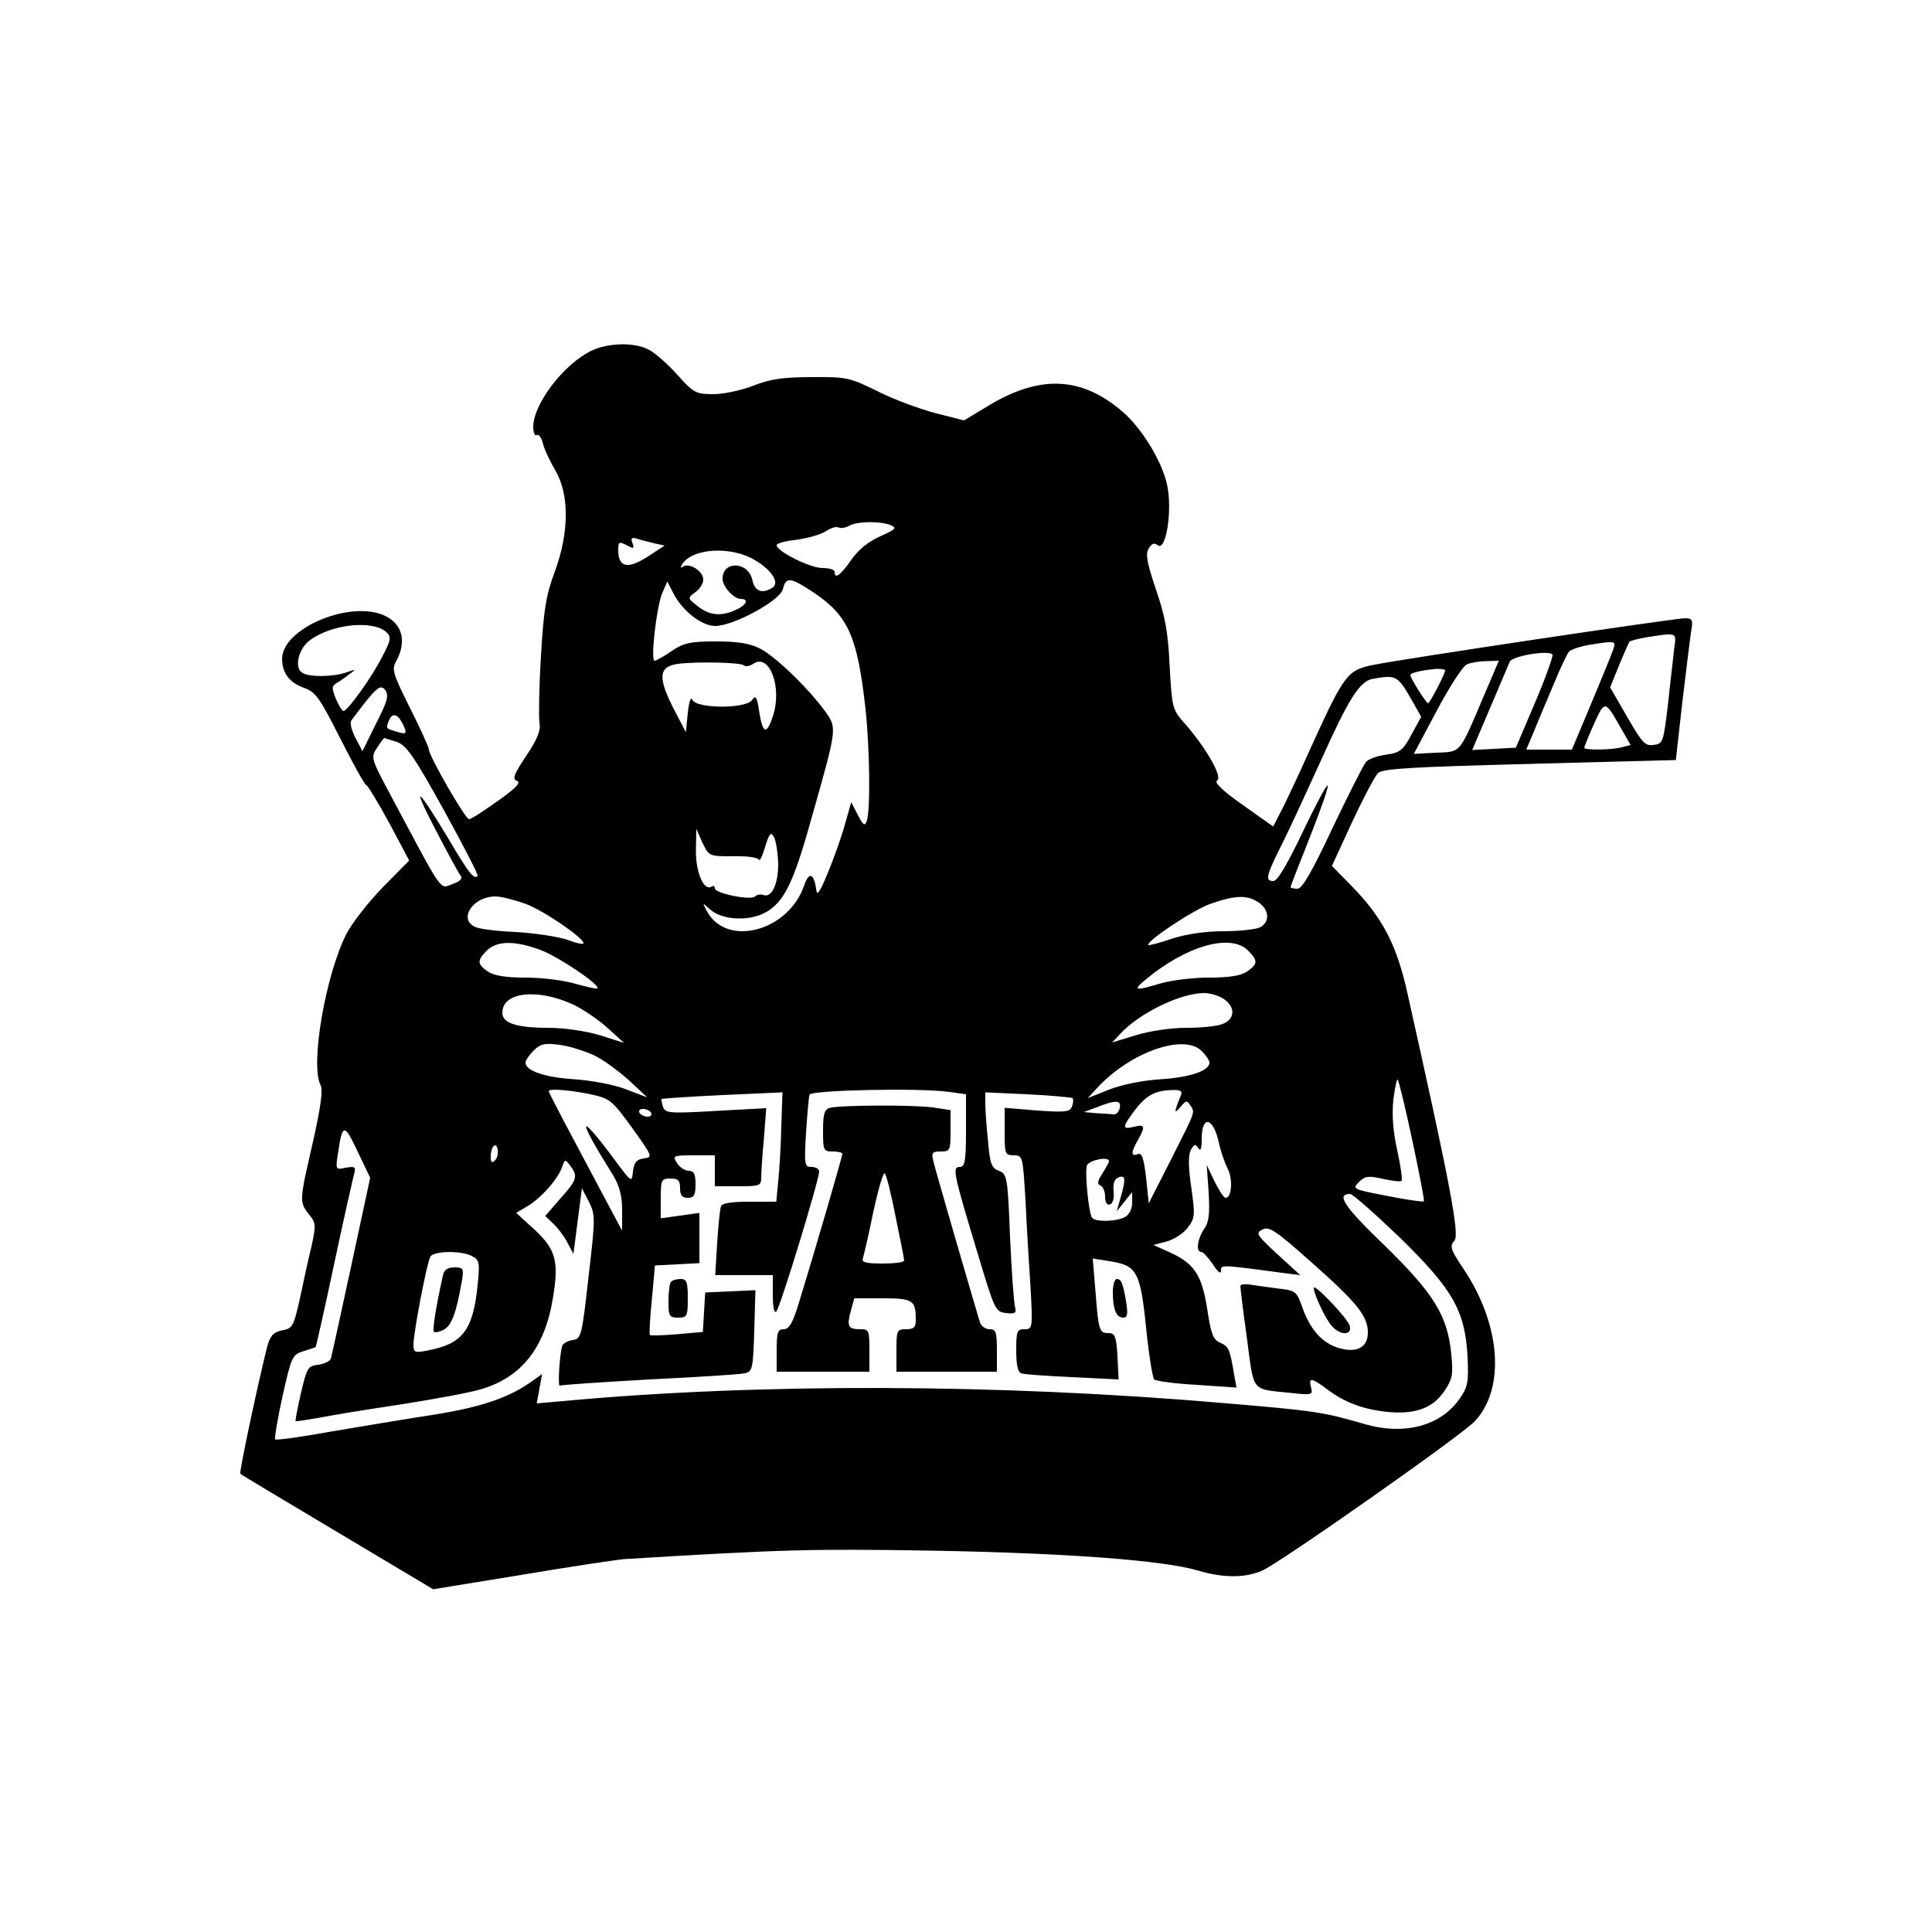 <?xml version="1.0" standalone="no"?>
<!DOCTYPE svg PUBLIC "-//W3C//DTD SVG 20010904//EN"
 "http://www.w3.org/TR/2001/REC-SVG-20010904/DTD/svg10.dtd">
<svg version="1.0" xmlns="http://www.w3.org/2000/svg"
 width="500pt" height="500pt" viewBox="0 0 500 500"
 preserveAspectRatio="xMidYMid meet">
<g transform="translate(0,500) scale(0.1,-0.1)"
fill="#000000" stroke="none">
<path d="M1530 4092 c-72 -35 -150 -138 -150 -197 0 -14 4 -24 9 -21 5 3 12
-6 16 -21 3 -15 18 -46 32 -70 37 -63 36 -161 -1 -262 -23 -61 -29 -99 -36
-219 -5 -80 -6 -157 -4 -172 4 -19 -4 -41 -34 -86 -32 -48 -37 -60 -24 -65 11
-4 -3 -19 -50 -52 -36 -26 -69 -47 -74 -47 -10 0 -104 164 -104 180 0 6 -22
54 -49 108 -45 90 -48 100 -35 122 26 49 16 93 -27 115 -87 45 -270 -30 -269
-111 1 -37 19 -61 59 -75 28 -10 40 -28 91 -129 33 -65 63 -120 68 -122 4 -1
31 -46 60 -99 l51 -96 -69 -70 c-37 -38 -79 -92 -93 -119 -55 -108 -95 -342
-67 -393 6 -13 0 -56 -20 -146 -35 -152 -36 -155 -11 -187 19 -23 19 -29 7
-84 -8 -32 -21 -93 -30 -135 -16 -72 -19 -77 -46 -82 -23 -5 -31 -14 -39 -44
-22 -87 -73 -325 -69 -327 1 -2 115 -70 251 -151 l248 -148 227 37 c125 21
245 39 267 41 410 25 484 27 793 22 349 -6 605 -25 694 -52 65 -19 119 -19
164 0 42 17 519 352 551 387 79 85 67 249 -28 392 -35 52 -38 61 -25 75 14 16
-12 151 -121 638 -28 128 -65 198 -145 280 l-51 52 52 113 c29 62 59 119 67
127 11 12 87 16 392 24 l379 10 17 151 c10 83 20 166 23 184 5 28 2 32 -16 32
-27 0 -736 -106 -808 -121 -65 -13 -74 -24 -157 -206 -34 -76 -71 -155 -82
-175 l-19 -37 -79 56 c-54 38 -74 58 -66 63 15 9 -30 87 -86 150 -30 34 -31
40 -37 147 -4 88 -12 130 -36 199 -23 69 -27 90 -18 105 8 13 15 15 23 8 22
-18 39 94 24 158 -13 59 -64 143 -113 186 -107 93 -215 98 -349 17 l-63 -38
-75 19 c-41 11 -109 36 -150 57 -71 35 -80 37 -170 36 -73 0 -107 -5 -150 -22
-30 -12 -77 -22 -103 -22 -46 0 -52 3 -94 50 -25 28 -58 57 -74 65 -37 20
-106 18 -149 -3z m775 -451 c17 -7 13 -11 -27 -29 -30 -13 -57 -35 -75 -61
-28 -40 -43 -51 -43 -31 0 6 -14 10 -32 10 -31 0 -118 43 -118 59 0 5 23 11
51 14 28 4 62 13 76 22 13 9 28 13 33 10 6 -3 18 -1 27 4 21 12 79 13 108 2z
m-612 -47 l27 -6 -46 -30 c-51 -32 -74 -26 -74 19 0 21 2 22 22 12 18 -10 20
-9 15 5 -5 13 -3 16 11 12 9 -3 29 -8 45 -12z m263 -45 c43 -26 62 -58 43 -70
-27 -17 -46 -9 -52 20 -10 48 -77 51 -77 3 0 -20 29 -52 47 -52 22 0 15 -16
-12 -28 -38 -18 -69 -15 -99 9 -27 21 -27 21 -7 36 12 8 21 23 21 33 0 22 -35
44 -52 34 -7 -5 -8 -3 -3 5 26 43 129 49 191 10z m152 -84 c88 -60 111 -113
132 -300 11 -103 13 -265 3 -290 -5 -14 -9 -11 -23 16 l-17 33 -17 -60 c-9
-32 -29 -88 -44 -124 -22 -53 -28 -60 -30 -40 -6 41 -19 44 -31 8 -41 -119
-202 -161 -252 -65 -12 22 -12 22 9 3 31 -27 99 -31 142 -8 48 26 73 75 118
237 69 242 68 240 39 282 -43 60 -129 143 -169 164 -27 14 -58 19 -115 19 -67
0 -84 -4 -115 -25 -20 -14 -40 -25 -44 -25 -11 0 5 137 19 173 l14 32 16 -31
c23 -45 73 -84 108 -84 47 0 167 65 175 95 8 33 19 32 82 -10z m-1108 -101
c13 -13 12 -20 -10 -62 -26 -52 -90 -142 -101 -142 -4 0 -12 14 -20 32 -11 28
-11 33 5 42 10 6 25 17 34 24 14 10 12 10 -11 2 -34 -12 -97 -13 -115 -1 -21
13 -10 62 20 84 56 42 163 53 198 21z m3333 -41 c-2 -21 -10 -85 -16 -143 -12
-101 -13 -105 -38 -108 -22 -3 -30 7 -68 73 l-44 76 23 57 c13 31 25 59 27 61
2 3 22 8 46 12 77 12 76 13 70 -28z m-158 -4 c-4 -12 -30 -75 -57 -140 l-50
-119 -59 0 -59 0 16 38 c8 20 31 75 51 122 19 47 39 89 44 94 5 5 28 13 51 17
70 11 70 11 63 -12z m-203 -139 l-49 -115 -56 -3 -57 -3 46 108 c25 59 48 113
51 120 6 16 107 32 111 18 1 -5 -19 -62 -46 -125z m-2047 98 c4 -4 16 -2 26 5
41 26 74 -63 49 -137 -16 -49 -26 -45 -35 11 -6 40 -9 45 -19 31 -17 -23 -145
-22 -154 1 -4 9 -9 -5 -12 -34 l-5 -50 -26 50 c-48 91 -46 120 6 127 47 6 163
4 170 -4z m1919 -70 c-69 -162 -61 -153 -127 -156 l-58 -3 60 113 c33 62 68
116 78 119 10 4 32 8 50 8 l32 1 -35 -82z m-104 57 c0 -9 -40 -85 -44 -85 -5
0 -46 65 -46 73 0 6 32 13 68 16 12 0 22 -1 22 -4z m-92 -67 l30 -53 -25 -46
c-22 -41 -30 -47 -65 -52 -23 -3 -46 -11 -53 -19 -6 -7 -45 -84 -86 -170 -54
-115 -79 -158 -91 -158 -10 0 -18 2 -18 4 0 3 23 62 51 132 27 69 48 128 45
131 -3 3 -32 -52 -65 -121 -39 -82 -65 -126 -75 -126 -23 0 -20 12 23 98 21
42 66 140 101 217 70 156 99 202 132 208 59 11 65 8 96 -45z m-2675 -71 l-35
-71 -18 34 c-10 19 -15 40 -11 45 64 86 75 96 88 79 10 -14 6 -28 -24 -87z
m3220 -8 l27 -47 -23 -6 c-26 -7 -97 -8 -97 -1 0 2 11 30 25 61 28 62 29 62
68 -7z m-3153 12 c15 -29 13 -33 -12 -25 -30 9 -30 8 -22 28 8 21 21 20 34 -3z
m-13 -51 c25 -9 45 -38 122 -177 50 -91 90 -168 87 -170 -9 -10 -23 7 -74 94
-81 135 -100 151 -36 28 31 -60 61 -115 66 -121 6 -8 -1 -15 -21 -22 -34 -12
-21 -31 -160 230 -51 95 -52 98 -35 123 9 14 17 25 19 25 1 0 15 -5 32 -10z
m870 -296 c35 1 65 -3 67 -9 2 -5 9 9 16 33 11 36 15 40 23 26 5 -9 10 -41 11
-69 0 -54 -17 -90 -39 -81 -7 2 -16 1 -21 -4 -11 -11 -104 8 -104 21 0 6 -4 8
-9 4 -20 -11 -41 39 -40 95 l1 55 16 -36 c17 -35 17 -35 79 -35z m-537 -123
c48 -18 150 -88 150 -102 0 -4 -19 0 -42 9 -24 8 -83 17 -133 20 -49 2 -98 8
-107 14 -42 21 -3 78 54 78 15 0 50 -9 78 -19z m1898 3 c27 -19 29 -50 3 -64
-11 -5 -53 -10 -94 -10 -46 0 -96 -7 -133 -19 -32 -11 -60 -18 -62 -17 -8 9
117 92 161 107 65 23 96 23 125 3z m-1858 -123 c47 -18 154 -90 146 -99 -2 -2
-28 4 -57 12 -29 9 -87 16 -129 16 -52 0 -82 5 -98 16 -27 19 -28 28 -2 54 26
26 74 26 140 1z m1830 -1 c26 -26 25 -35 -2 -54 -16 -11 -46 -16 -99 -16 -42
0 -98 -7 -125 -15 -67 -20 -74 -19 -39 10 106 88 220 120 265 75z m-1746 -140
c25 -12 65 -39 88 -60 l43 -39 -63 20 c-37 11 -93 19 -132 19 -83 0 -120 12
-120 39 0 54 91 64 184 21z m1684 14 c30 -21 28 -52 -4 -64 -14 -6 -56 -10
-94 -10 -39 0 -94 -8 -130 -19 l-62 -19 19 20 c48 54 155 107 218 108 17 0 41
-7 53 -16z m-1631 -145 c24 -11 64 -41 91 -65 l47 -44 -55 21 c-31 12 -90 23
-135 26 -76 5 -125 22 -125 43 0 6 10 20 21 31 18 18 29 20 67 15 25 -3 65
-16 89 -27z m1573 11 c11 -11 20 -24 20 -30 0 -21 -49 -38 -125 -43 -48 -3
-102 -14 -135 -27 l-55 -22 25 27 c85 92 224 141 270 95z m545 -231 c18 -85
32 -156 30 -158 -3 -2 -45 4 -95 14 -89 17 -91 18 -73 36 15 15 24 17 62 8 24
-5 46 -8 48 -5 3 3 -2 38 -11 79 -11 50 -14 92 -10 131 4 31 9 55 11 52 3 -2
20 -73 38 -157z m-2131 120 c55 -12 58 -14 112 -88 53 -74 54 -76 30 -79 -19
-3 -25 -10 -28 -34 -3 -30 -3 -29 -50 34 -94 126 -95 106 -1 -44 16 -27 23
-52 23 -90 l0 -53 -56 105 c-31 58 -73 138 -95 179 -21 40 -39 75 -39 77 0 7
47 4 104 -7z m934 5 l42 -6 0 -94 c0 -79 -3 -94 -16 -94 -20 0 -17 -15 45
-220 45 -150 47 -155 74 -158 24 -3 28 0 24 15 -3 10 -9 91 -13 181 -6 157 -8
164 -29 172 -19 7 -23 18 -28 77 -4 37 -7 81 -7 97 l0 29 110 -5 c61 -3 113
-8 116 -10 2 -3 2 -13 -2 -22 -5 -14 -18 -15 -90 -10 l-84 7 0 -62 c0 -57 1
-61 24 -61 23 0 23 -3 30 -117 3 -65 9 -166 13 -225 6 -106 5 -108 -16 -108
-19 0 -21 -5 -21 -55 0 -36 4 -57 13 -59 6 -3 66 -7 132 -10 l120 -6 -3 60
c-3 52 -7 60 -23 60 -24 0 -26 5 -34 109 l-7 84 44 -7 c70 -11 79 -26 94 -171
7 -71 17 -131 21 -135 4 -4 54 -11 110 -14 l103 -7 -6 33 c-11 67 -14 73 -36
83 -19 8 -24 23 -34 89 -14 88 -34 117 -99 146 l-40 18 34 9 c19 5 44 21 55
36 19 25 19 33 9 104 -8 53 -8 84 -1 97 8 15 12 16 19 5 6 -10 9 -2 9 23 0 65
31 56 45 -12 4 -19 14 -48 22 -64 14 -27 11 -76 -5 -76 -5 0 -17 19 -29 43
l-20 42 5 -71 c3 -56 1 -77 -12 -95 -17 -25 -22 -59 -7 -59 5 0 18 -15 30 -32
12 -20 21 -26 21 -17 0 16 -5 17 165 -6 l40 -5 -59 54 c-54 50 -57 55 -39 64
17 9 34 -2 125 -83 121 -107 148 -141 148 -184 0 -38 -29 -53 -74 -40 -43 12
-74 47 -94 101 -16 46 -18 48 -62 53 -25 3 -57 8 -72 10 -16 3 -28 1 -28 -3 0
-4 7 -65 17 -135 19 -143 9 -131 115 -142 53 -6 56 -5 51 14 -7 27 1 26 41 -4
45 -34 92 -52 156 -59 71 -7 118 9 148 54 21 31 23 42 18 95 -10 101 -45 157
-173 282 -105 101 -126 133 -89 133 7 0 64 -51 128 -112 138 -135 169 -189
176 -308 3 -66 1 -79 -20 -109 -48 -71 -144 -97 -248 -66 -107 31 -127 34
-365 54 -580 50 -1203 52 -1708 5 l-68 -6 7 38 7 38 -24 -17 c-59 -43 -130
-68 -255 -88 -71 -11 -192 -31 -268 -44 -77 -14 -142 -23 -144 -20 -2 2 6 52
19 111 23 102 25 108 54 117 17 5 31 10 32 11 1 1 23 98 48 216 25 118 49 223
52 234 4 16 1 18 -22 14 -27 -6 -27 -5 -20 39 11 76 16 76 50 4 l33 -69 -49
-228 c-27 -126 -51 -234 -53 -241 -3 -6 -17 -13 -33 -15 -26 -3 -29 -8 -44
-73 -9 -38 -15 -71 -14 -73 1 -1 26 3 56 8 30 6 126 22 214 35 88 14 183 31
211 40 104 31 164 107 185 236 16 96 7 126 -48 177 l-47 43 30 18 c35 21 80
72 89 102 7 19 7 20 21 2 20 -27 18 -36 -26 -85 l-39 -45 20 -19 c12 -11 28
-32 37 -49 l16 -30 11 85 11 85 18 -35 c17 -34 17 -42 -1 -195 -17 -153 -19
-160 -41 -163 -13 -2 -25 -9 -27 -15 -7 -24 -12 -107 -6 -103 3 2 107 9 231
16 124 6 235 13 247 16 20 4 22 10 25 109 l3 106 -65 -3 -65 -3 -3 -51 -3 -51
-67 -6 c-37 -3 -69 -4 -70 -2 -2 2 0 43 5 92 l8 88 58 3 57 3 0 65 0 65 -50
-7 -50 -7 0 52 c0 48 2 51 25 51 20 0 25 -5 25 -25 0 -18 5 -25 20 -25 16 0
20 7 20 35 0 27 -4 35 -18 35 -9 0 -23 9 -30 20 -12 19 -10 20 43 20 l55 0 0
-40 0 -40 60 0 c56 0 60 1 60 23 0 13 3 59 7 101 l6 78 -130 -7 c-119 -7 -131
-6 -137 10 -3 10 -5 19 -4 21 2 1 73 6 158 10 l155 7 -3 -89 c-1 -49 -5 -113
-8 -141 l-5 -53 -70 0 c-47 0 -71 -4 -73 -12 -3 -7 -7 -50 -10 -95 l-5 -83 74
0 75 0 0 -52 c0 -32 4 -48 9 -42 10 9 111 341 111 362 0 7 -9 12 -20 12 -18 0
-19 6 -14 88 3 48 7 92 9 99 4 12 287 18 363 7z m598 -9 c-18 -44 -18 -50 -1
-30 14 17 17 18 25 5 13 -20 16 -11 -49 -140 l-58 -114 -7 66 c-6 52 -11 66
-22 61 -18 -7 -17 5 1 37 20 35 18 41 -10 34 -32 -8 -31 -1 2 43 30 39 53 51
97 52 21 1 27 -3 22 -14z m-158 -32 c-2 -10 -9 -18 -16 -17 -6 1 -27 2 -44 3
l-33 3 35 13 c48 19 62 18 58 -2z m-1213 -13 c3 -5 -1 -10 -9 -10 -8 0 -18 5
-21 10 -3 6 1 10 9 10 8 0 18 -4 21 -10z m-404 -123 c-8 -8 -11 -5 -11 9 0 27
14 41 18 19 2 -9 -1 -22 -7 -28z m1589 -2 c0 -3 -8 -18 -17 -32 -13 -19 -14
-28 -5 -31 6 -2 12 -15 12 -29 0 -15 5 -23 13 -20 7 2 11 17 9 34 -2 20 2 32
13 36 18 7 19 -4 5 -53 l-10 -35 20 25 20 25 0 -27 c0 -17 -7 -31 -19 -38 -24
-12 -78 -13 -85 -1 -9 14 -19 119 -13 135 6 14 57 24 57 11z m-1648 -246 c19
-10 20 -17 14 -76 -12 -116 -39 -151 -129 -168 -34 -7 -37 -5 -37 16 1 35 35
213 44 227 9 15 81 16 108 1z"/>
<path d="M2148 2133 c-14 -4 -18 -15 -18 -59 0 -51 1 -54 25 -54 14 0 25 -3
25 -6 0 -7 -69 -244 -111 -381 -17 -56 -26 -73 -41 -73 -15 0 -18 -8 -18 -55
l0 -55 120 0 120 0 0 55 c0 52 -1 55 -24 55 -31 0 -35 7 -24 48 l9 32 73 0
c79 0 86 -5 86 -56 0 -19 -5 -24 -25 -24 -24 0 -25 -3 -25 -55 l0 -55 130 0
130 0 0 55 c0 48 -3 55 -19 55 -11 0 -22 8 -25 18 -22 73 -115 393 -120 415
-6 24 -4 27 19 27 24 0 25 3 25 54 l0 53 -46 7 c-52 7 -239 6 -266 -1z m170
-283 c12 -58 22 -108 22 -112 0 -5 -25 -8 -56 -8 -41 0 -55 3 -51 13 2 6 15
61 27 120 13 60 26 105 30 100 4 -4 17 -55 28 -113z"/>
<path d="M1737 1683 c-4 -3 -7 -26 -7 -50 0 -39 2 -43 25 -43 23 0 25 3 25 50
0 42 -3 50 -18 50 -10 0 -22 -3 -25 -7z"/>
<path d="M2880 1656 c0 -45 9 -66 27 -66 11 0 12 9 8 38 -9 52 -13 62 -25 62
-5 0 -10 -15 -10 -34z"/>
<path d="M3400 1667 c0 -16 31 -82 47 -99 22 -25 53 -24 46 1 -5 19 -93 111
-93 98z"/>
<path d="M1146 1698 c-19 -86 -27 -140 -23 -145 3 -2 15 0 26 6 20 11 32 44
46 124 6 35 4 37 -19 37 -18 0 -27 -6 -30 -22z"/>
</g>
</svg>
